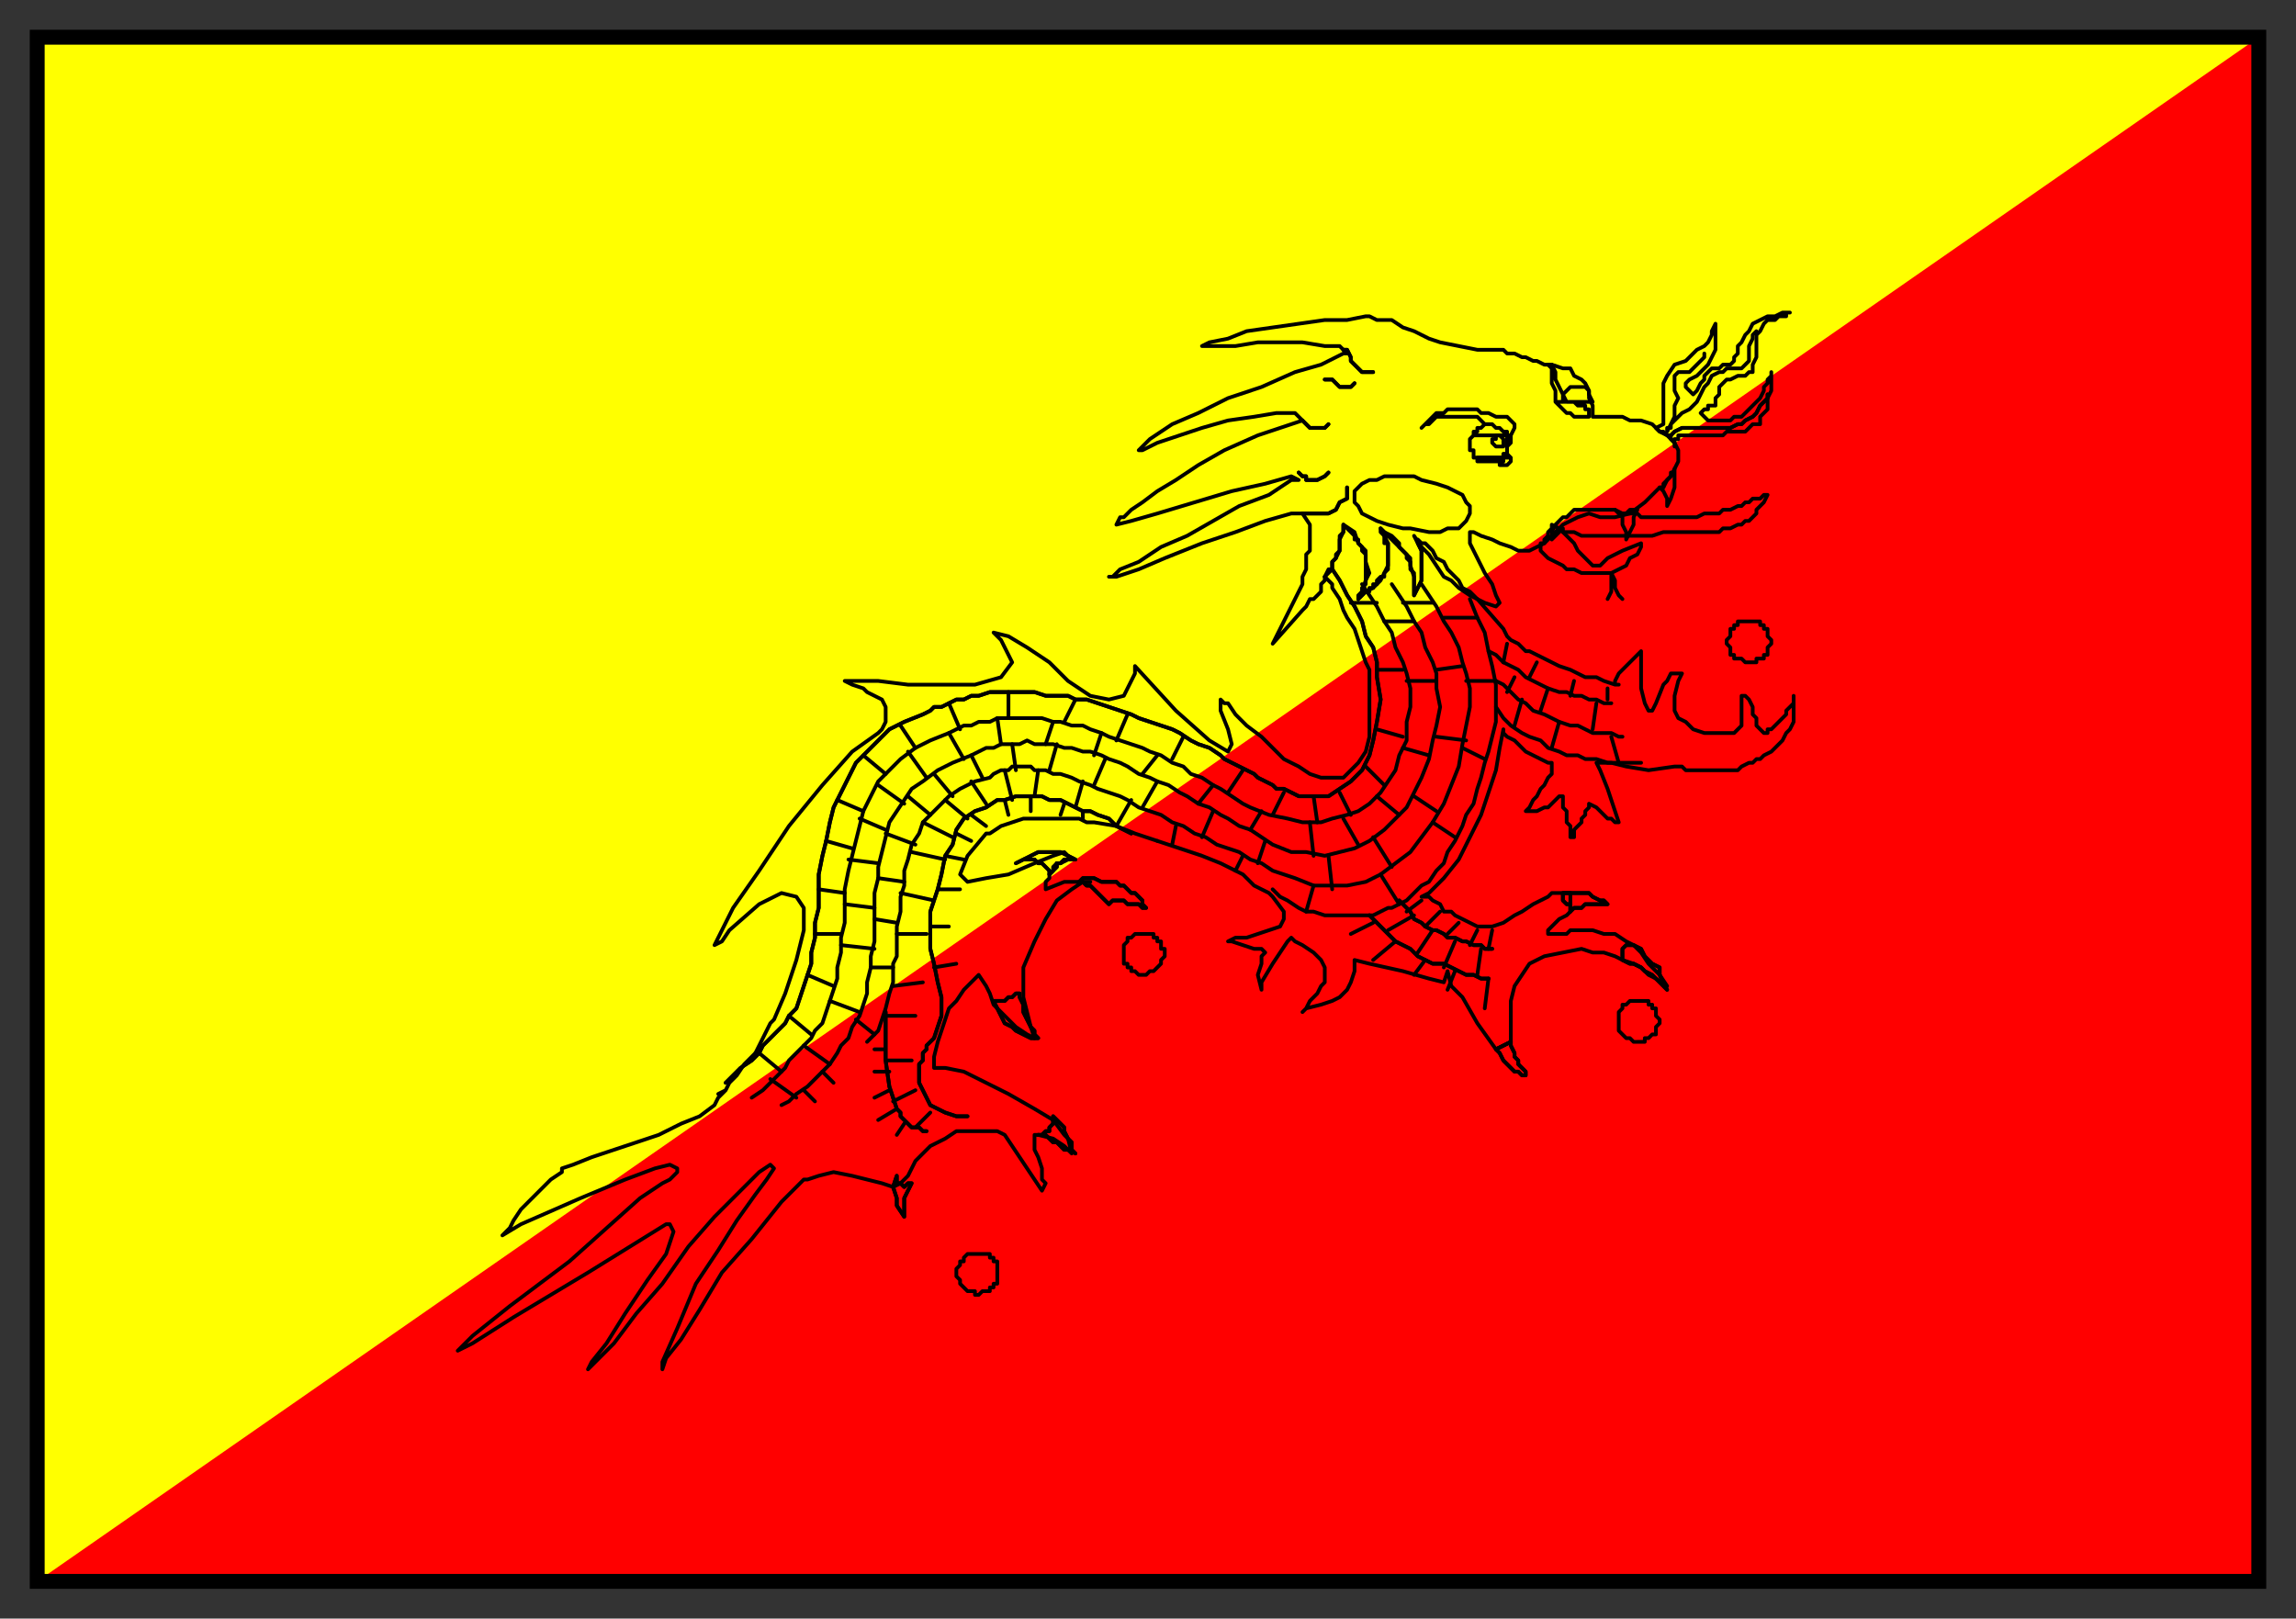 <svg xmlns="http://www.w3.org/2000/svg" fill-rule="evenodd" height="435" preserveAspectRatio="none" stroke-linecap="round" width="617"><rect width="100%" height="100%" fill="#333333" stroke="none"/><style>.pen0{stroke:#000;stroke-width:1;stroke-linejoin:round}</style><path style="stroke:none;fill:#ff0" d="M10 10h597v415H10V10z"/><path style="stroke:none;fill:red" d="M607 10v415H10L607 10z"/><path fill="none" d="M460 159h4l2 1 2 1 3 1 2 1 1 1 2 2 1 1 2 2 1 2 1 2 1 2v2l1 3v5l-1 2v2l-1 2-1 3-1 2-2 1-1 2-2 2-1 1-2 1-3 1-2 1h-2l-2 1h-5l-2-1h-2l-3-1-2-1-2-1-1-1-2-2-1-2-2-1-1-2-1-3-1-2v-2l-1-2v-5l1-3v-2l1-2 1-2 1-2 2-2 1-1 2-2 1-1 2-1 2-1 3-1 2-1h5m-34 93h5l2 1 2 1 2 1 2 1 2 1 1 2 2 1 1 2 1 2 1 2 1 2 1 2v10l-1 2-1 2-1 2-1 2-1 2-2 2-1 1-2 2-2 1-2 1-2 1h-2l-3 1h-4l-2-1h-3l-2-1-2-1-2-1-2-2-1-1-2-2-1-2-1-2-1-2-1-2-1-2v-10l1-2 1-2 1-2 1-2 1-2 2-1 1-2 2-1 2-1 2-1 2-1 3-1h4m-136 30h-3 0-1l-2-1-3-1-2-1-1-2-2-1-1-2-2-1-1-2-1-2-1-2v-2l-1-2v-8h0l1-1v-3l1-1 1-2v-1l1-2 1-1 1-1 2-2 1-1 1-1 2-1h2l1-1 3-1h10l2 1 3 1 2 1 2 2 2 1 1 2 2 2 1 2 1 3v2l1 2v6h0v3l-1 2-1 2-1 2-1 2-1 2-1 2-2 1-1 2-2 1-2 1h-3l-2 1h-6 0m-27 22h2l2 1h3l2 1 3 1 2 2 1 1 2 2 1 2 1 2 1 2 1 2 1 2v8h0v5l-1 2-1 2-1 1-1 2-1 2-2 1-1 1-2 2-2 1-2 1h-2l-2 1h-6 0-2l-2-1h-2l-2-1-2-1-1-1-2-2-1-1-2-1-1-2-1-1-1-2v-2l-1-2v-1l-1-3h0v-4l1-2v-4l1-2 1-2 1-2 1-1 2-2 2-1 1-2 2-1 3-1 2-1 4-1h2" style="stroke:red;stroke-width:1;stroke-linejoin:round"/><path class="pen0" fill="none" d="m325 199-9-8-11-12h0v2l-3 6-4 1-5-1-6-4-5-5-6-4-5-3-4-1h0l2 2 3 6-3 4-7 2h-18l-8-1h-9 0l2 1 3 1 1 1 2 1 2 1 1 2v4l-1 2h0l-1 1-7 5-8 9-9 11-8 12-7 10-4 8-1 2 2-1h0l2-3 8-7 6-3 4 1 2 3v6l-2 8-3 9-3 7h0l-1 1-4 8m165-85-1 4-2 3-2 2-2 2h-5 0-1l-3-1-3-2-4-2-3-3-3-3-4-3-3-3-2-3h0-1l-1-1v3l2 5 1 4-1 2-5-3m17-26 8-9h0l1-1 1-2h1l1-1 1-1v-2l1-1v-1l2 2h0v1l2 3 1 3 1 2 2 3 1 3 1 3 1 3 1 2v4h0v14m-6-112h-6l-7 1-7 1-7 1-5 2-5 1-2 1h9l6-1h12l6 1h4l1 1 1 1h0-1l-6 3-7 2-9 4-9 3-8 4-7 3-6 4-3 3h1l4-2 6-2 6-2 7-2 7-1 6-1h5l2 2h0l-3 1-9 3-9 4-7 4-6 4-5 3-4 3-3 2-2 2h0-1l-1 2 4-1 7-2 10-3 10-3 9-2 7-2 2 1h0-2l-6 4-8 3-7 4-7 4-7 3-6 4-5 2-2 2h0-1 2l6-2 7-3 10-4 9-3 8-3 7-2h3l2 3h0v7l-1 1v4l-1 2v2l-8 16m88-61h-2 0v-3l-1-2v-2l-1-2-1-1-2-1-1-2h-2l-3-1h0-2l-2-1h-1l-2-1h-1l-2-1h-2l-1-1h0-2 0-3 0-1 0-1l-5-1-5-1-3-1-4-2-3-1-3-2h-4l-2-1h0-1l-5 1m67 96h-3l-2-1-2-1-3-1-2-1-2-1h0l-2-1-2-1h-1l-1-1-1-1-2-1-1-1-1-2-7-8h0l2 1 3 1 1-1-1-2-1-3-2-3-2-4-2-4v-3h1l2 1 3 1 2 1 3 1 2 1h3l2-1 2-1h0l1-1 4-4 4-2 3-1 3 1h4l4-1 4-3 4-4h1l1-2 1-1 1-2 1-2v-3l-1-2-1-1h0l-1-1-2-1-2-2-3-1h-3l-2-1h-6m13 95 7-1h2l1 1h14l1-1 2-1h1l1-1h1l1-1h0l2-1 2-2 1-1 1-2 1-1 1-2v-7 2l-1 1h0l-1 1v1l-1 1-1 1-1 1-1 1h-1v1h0-1l-1-1-1-1v-2l-1-1v-2l-1-2-1-1h-1 0v8l-1 1-1 1h-8 0l-3-1-2-2-2-1-1-2v-4l1-4 1-2h-3l-1 2h0l-1 1-2 5-1 2h-1l-1-2-1-4v-10h0l-1 1-1 1-1 1-2 2-1 1-1 2v1h1-1l-3-1-2-1m-26 19 1-5h0v1l1 1 2 1 2 2 1 1 2 1 2 1 2 1h1v3l-1 1-1 2-1 1-1 2-1 1-1 2-1 1h3l2-1h1l1-1 1-1 1-1h1v3l1 1v3l1 1v3h1v-2l1-1 1-1v-1l1-1v-1l1-1v-1h0l2 1 1 1 1 1h0l1 1h1l1 1h1l-1-3-2-6-2-5-1-2h4l4 1 6 1m-42 42h-4l-2-1h0l-2-1-2-1-1-1h-2l-1-2-2-1-1-1h-2 0l2-1 4-4 4-5 3-6 3-6 2-6 2-6 1-6m-19 62 4 1 1-3 1 4 3 3 4 7 5 7 4-2h0v-11l1-4 2-3 2-3 4-2 5-1 5-1h0l3 1h3l3 1 2 1 3 1 2 1 2 2 2 1 3 2-2-3h0l-1-1-2-2-2-3-2-2-2-1-3-2h-3l-3-1h-3 0-3l-1 1h-4 0-1v-1l1-1 1-1 1-1 2-1 1-1v-5h0-1 0-1 0-2 0-1 0l-1 1-2 1-2 1-3 2-2 1-3 2-3 1m-90-23 6 2 6 2 5 2 6 3 3 3 2 1 2 1h0l1 1 3 4v2l-1 2-3 1-3 1-3 1h-3l-2 1h1l6 2h2l1 1h0l-1 1v2l-1 3 1 4h0v-2l3-5 2-3 2-3 1-1 1 1 2 1 3 2 2 2 1 2h0v4l-1 1-1 2-1 1-1 1-1 2-1 1h0l1-1 4-1 3-1 2-1 1-1 1-1 1-2 1-3v-3h0l4 1 9 2 7 2"/><path class="pen0" fill="none" d="m261 264 2-2h0l2 3 1 2 1 3 2 2 2 2 2 2 3 2 2 1h0l-1-3-2-8v-8l3-7 3-6 3-5 4-3 3-2h2-7l-5 2h0v-2l1-1v-1l1-1v-1l1-1h1l2-1h1l-1-1-1-1h0l-3 1-5 2-7 3-6 1-5 1-2-2 2-5 5-6h1l3-2 3-1 3-1h15l2 1h2l6 1 5 2 6 2m-101 97 6-6h1l3-1 4-1 5 1 4 1 4 1 3 1 2-1 1-1h0l1-1 2-4 4-4 4-2 3-2h11l2 1 10 15 1-2h0l-1-1v-3l-1-3-1-2v-4h1l4 1 3 2 2 2-1-4h0l-1-1-3-4-5-3-7-4-6-3-6-3-5-1h-3 0v-2h0v-1l1-4 1-3 1-3 1-3 2-2 2-3 2-2m-58 19-3 3-2 3-2 2-1 2-1 1h-1l2-1-2 2-1 2h0l-4 3-5 2-6 3-6 2-6 2-6 2-5 2-3 1h0v1l-3 2-2 2-2 2-2 2-2 2-2 3-1 2-2 2h0l5-3 16-7 12-5 8-3 4-1 2 1v1l-2 2-2 1h0l-6 4-19 17-16 12-10 8-4 4 4-2 11-7 20-12 21-13h1l1 2-2 6-5 7-6 9-5 8-4 5-1 2 1-1h0l1-1 5-5 6-8 7-8 7-10 7-8 7-7 5-5 3-2h0l1 1-2 3-3 4-5 7-5 8-6 9-5 12-4 9h0v2l1-3 4-5 5-8 6-10 8-9 8-10m229-69h-1 0-1 0l-1 1v3l2 1h1l2 1 1 1 2 1 1 1 2 2 1 1-1-2-1-2v-2l-2-1-1-1-1-1-1-2-2-1h0m-19-14v2h0l1 1h1v2l1-1h2l1-1h6l-1-1h-1l-2-1-1-1h-7 0m-18 42 4-2v1l1 2v1l1 1v1l1 1 1 1v1h-1l-1-1h-1l-1-1-1-1-1-1-1-2-1-1h0"/><path class="pen0" fill="none" d="m273 232 2-1h3l1 1h1l1 1 1 1v1l1-1 1-1v-1h1l1-1h3l-2-1-2-1h-6l-2 1-2 1-2 1h0m17 5h1l1 1h1l1 1 1 1 1 1 1 1 1 1 1-1h3l1 1h3l1 1h1l-1-1v-1l-1-1-1-1h-1l-1-1-1-1h-1l-1-1h-4l-2-1h-3l-1 1h0m-23 32h3l1-1h1l1-1h1v1l1 2v2l1 2 1 2 1 1v1l1 1h-2l-2-1-2-1-1-1-2-1-1-2-1-2-1-2h0m12 36h1l1-1h1v-1h0l1-1v-2l1 1 1 1 1 1v1l1 2 1 1v2l1 1-1-1h-2l-1-1-1-1h-1l-1-1-1-1h-2 0m-38 11v2h1l1 1h0l1-1h1l-1 2-1 2v5l-2-3v-2l-1-3 1-3h0m198-62h-1 0-1 0l-1 1v3l2 1h1l2 1 1 1 2 1 1 1 2 2 1 1-1-2-1-2v-2l-2-1-1-1-1-1-1-2-2-1h0m-19-14v2h0l1 1h1v2l1-1h2l1-1h6l-1-1h-1l-2-1-1-1h-7 0m-18 42 4-2v1l1 2v1l1 1v1l1 1 1 1v1h-1l-1-1h-1l-1-1-1-1-1-1-1-2-1-1h0"/><path class="pen0" fill="none" d="m273 232 2-1h3l1 1h1l1 1 1 1v1l1-1 1-1v-1h1l1-1h3l-2-1-2-1h-6l-2 1-2 1-2 1h0m17 5h1l1 1h1l1 1 1 1 1 1 1 1 1 1 1-1h3l1 1h3l1 1h1l-1-1v-1l-1-1-1-1h-1l-1-1-1-1h-1l-1-1h-4l-2-1h-3l-1 1h0m-23 32h3l1-1h1l1-1h1v1l1 2v2l1 2 1 2 1 1v1l1 1h-2l-2-1-2-1-1-1-2-1-1-2-1-2-1-2h0m12 36h1l1-1h1v-1h0l1-1v-2l1 1 1 1 1 1v1l1 2 1 1v2l1 1-1-1h-2l-1-1-1-1h-1l-1-1-1-1h-2 0m-38 11v2h1l1 1h0l1-1h1l-1 2-1 2v5l-2-3v-2l-1-3 1-3h0m154-155 2 5 2 4 1 5 1 4 1 5v10l-1 4-1 4-1 3-1 4-1 3-1 4-2 3-1 3-2 4-2 3-1 3-2 2-2 3-2 1-2 2-2 2-2 1-2 1h-1l-2 1-2 1h-13l-3-1h-2l-2-1-3-2-2-1-2-2"/><path class="pen0" fill="none" d="m400 175 2 1 2 2 2 1 2 1 2 2 2 1 2 1 2 1 3 1h2l2 1h2l2 1h2l2 1h2m-31-6 2 1 2 2 2 2 2 1 2 2 3 1 2 1 2 1 3 1h2l2 1 2 1h5l2 1h1m-34-8 2 3 2 2 3 2 2 1 3 1 2 2 3 1 2 1h3l2 1h3l3 1h9m-65 37 2 2 1 1 1 2 2 1 1 1 2 1h1l2 1 1 1h2l2 1h1l2 1h2l1 1h2m-33-9 2 2 2 2 1 1 2 2 2 1 2 1 2 2 2 1 2 1h3l2 1 2 1 2 1h2l2 1h2m-205 28 2-2 2-2 3-2 2-2 1-2 2-2 2-2 2-2 1-2 2-2 1-3 1-3 1-3 1-3v-3l1-4v-4l1-4v-9l1-5 1-4 1-5 1-4 2-4 2-4 2-4 3-3 3-3 3-3 4-2 5-2 2-1 1-1h2l2-1 2-1h2l2-1h2l3-1h12l3 1h6l2 1h3l3 1 3 1 3 1 3 1 2 1 3 1 3 1 3 1 2 1 3 2 2 1 3 1 3 2 1 1 2 1 2 1 2 1 2 1 1 1 2 1 2 1 1 1h2l2 1 2 1h8l3-2 3-2 3-3 2-4 1-4 1-5 1-6-1-6v-4l-1-4-2-3-1-4-2-4-2-3-2-4-2-3"/><path class="pen0" fill="none" d="m202 295 3-2 2-2 2-2 2-2 1-2 2-2 2-2 2-2 1-2 2-2 1-3 1-3 1-3 1-3v-3l1-4v-4l1-4v-9l1-5 1-4 1-4 1-4 1-4 2-4 2-4 3-3 3-3 4-3 4-2 5-2 2-1 2-1h2l2-1h3l2-1h12l3 1h2l3 1h3l2 1 3 1 2 1 3 1 3 1 3 1 2 1 3 1 3 2 3 1 2 2 3 1 3 2 2 1 3 2 3 2 2 1 5 2 5 1 4 1h5l3-1 4-1 3-1 3-2 3-3 2-3 2-3 1-4 2-4v-5l1-4v-5l-1-4-1-3-2-4-1-4-2-3-2-4-2-3-2-3"/><path class="pen0" fill="none" d="m210 297 2-1 2-2 3-2 2-2 2-2 2-2 2-3 1-2 2-2 1-3 2-3 1-3 1-3v-3l1-4v-3l1-4v-13l1-4v-3l1-4 1-4 1-4 2-3 2-3 2-3 3-2 4-3 4-2 5-2 2-1 2-1h2l2-1h5l2-1 2 1h5l3 1h2l3 1h2l3 1 2 1 3 1 2 1 3 2 3 1 2 1 3 1 3 2 2 1 3 2 3 1 3 2 2 1 3 2 3 1 3 2 3 2 5 2h4l5 1 4-1 4-1 4-2 4-3 3-3 3-3 2-4 2-4 2-5 1-5 1-4 1-5-1-5v-4l-1-3-2-4-1-4-2-3-2-4-2-3-2-3"/><path class="pen0" fill="none" d="m233 280 3-3 1-3 1-3 1-4 1-3v-5l1-2v-8l1-4v-4l1-3v-4l1-3 1-4 2-3 1-3 2-2 3-3 2-2 3-2 4-2 4-1 1-1 2-1h2l1-1h5l1 1h3l2 1h2l3 1 2 1 3 1 2 1 3 1 3 1 2 1 3 2 3 1 3 1 3 2 3 1 3 2 3 1 3 2 3 1 3 1 3 2 3 1 3 2 3 1 3 1 5 2h9l5-1 4-2 4-3 4-3 3-4 3-4 3-5 2-5 2-5 1-6 1-5 1-5v-5l-1-4-1-3-1-4-2-4-2-3-2-4-2-3-2-3"/><path class="pen0" fill="none" d="m304 224-2-1-2-1-2-2-3-1-2-1h-2l-2-1-2-1-2-1h-3l-2-1h-7l-3 1h-2l-3 2-3 1-3 2-2 3-1 4-2 3-1 5-1 4-2 6v10l1 4 1 5 1 4v5l-2 6m-13-7v13l1 7 2 6 1 1v1l1 1 1 1 1 1h2l1 1h1m2-25-1 1h0l-1 1v1l-1 1v2l-1 1v5l1 2 1 2 1 2 2 1 2 1 3 1h3m116-58 2 2 1 1 1 2 2 1 1 1 2 1h1l2 1 1 1h2l2 1h1l2 1h2l1 1h2m-33-9 2 2 2 2 1 1 2 2 2 1 2 1 2 2 2 1 2 1h3l2 1 2 1 2 1h2l2 1h2"/><path class="pen0" fill="none" d="m195 291 2-2 2-2 3-2 2-2 1-2 2-2 2-2 2-2 1-2 2-2 1-3 1-3 1-3 1-3v-3l1-4v-4l1-4v-9l1-5 1-4 1-5 1-4 2-4 2-4 2-4 3-3 3-3 3-3 4-2 5-2 2-1 1-1h2l2-1 2-1h2l2-1h2l3-1h12l3 1h6l2 1h3l3 1 3 1 3 1 3 1 2 1 3 1 3 1 3 1 2 1 3 2 2 1 3 1 3 2 1 1 2 1 2 1 2 1 2 1 1 1 2 1 2 1 1 1h2l2 1 2 1h8l3-2 3-2 3-3 2-4 1-4 1-5 1-6-1-6v-4l-1-4-2-3-1-4-2-4-2-3-2-4-2-3"/><path class="pen0" fill="none" d="m304 224-2-1-2-1-2-2-3-1-2-1h-2l-2-1-2-1-2-1h-3l-2-1h-7l-3 1h-2l-3 2-3 1-3 2-2 3-1 4-2 3-1 5-1 4-2 6v10l1 4 1 5 1 4v5l-2 6m-13-7v13l1 7 2 6 1 1v1l1 1 1 1 1 1h2l1 1h1m2-25-1 1h0l-1 1v1l-1 1v2l-1 1v5l1 2 1 2 1 2 2 1 2 1 3 1h3m140-37-1 8m1-16 1-5m-6 4 2-4m-8 1 3-3m-9 1 4-4m-9 0 4-3m-9 8 7-4m5 4-4 6m10-3-3 7m10-5-1 7m-6-1-2 5m-6-8-3 4m-5-9-6 5m0-10-6 3m70-53 2 7m-26-17-2 7m12-1-2 7m11-5 1-7m-15 2 2-6m-11 1 2-4m4 0 2-4m9 9 1-4m9 5v-3m-28-7 1-5m-5 90-1 8m1-16 1-5m-6 4 2-4m-8 1 3-3m-9 1 4-4m-9 0 4-3m-9 8 7-4m5 4-4 6m10-3-3 7m10-5-1 7m-6-1-2 5m-6-8-3 4m-5-9-6 5m0-10-6 3m70-53 2 7m-26-17-2 7m12-1-2 7m11-5 1-7m-15 2 2-6m-11 1 2-4m4 0 2-4m9 9 1-4m9 5v-3m-28-7 1-5m-144 46 4 3m5-7 1 4m6-5v4m9-2-1 3m6-1v2m-34 4 4 2m-7 4 5 1m-7 8h6m-8 10h5m-4 11 6-1m-18 29h-4m4 5-4 2m6 3-5 3m7 1-2 3m-3-23h-3m26-63 4 3m5-7 1 4m6-5v4m9-2-1 3m6-1v2m-34 4 4 2m-7 4 5 1m-7 8h6m-8 10h5m-4 11 6-1m-18 29h-4m4 5-4 2m6 3-5 3m7 1-2 3m-3-23h-3m-23-9 6 5m-1-16 7 3m-5-14h7m-6-12 7 1m-5-14 7 2m-4-13 7 3m0-15 6 5m4-13 4 6m9-12 3 7m13-10v7m18-5-3 6m17-2-3 7m18-1-3 6m19 3-4 6m15 0-3 6m11-5 1 7m6-8 3 6m4-13 5 5m-2-15 7 2m-7-18h7m-14-18h7M204 283l6 5m2-15 6 5m-1-16 7 3m-5-14h7m-6-12 7 1m-5-14 7 2m-4-13 7 3m0-15 6 5m4-13 4 6m9-12 3 7m13-10v7m18-5-3 6m17-2-3 7m18-1-3 6m19 3-4 6m15 0-3 6m11-5 1 7m6-8 3 6m4-13 5 5m-2-15 7 2m-7-18h7m-14-18h7M204 283l6 5m6-7 7 5m0-17 8 3m-5-18 9 1m-8-12 8 1m-7-13 8 1m-5-12 7 3m-2-12 7 5m1-14 5 7m6-12 4 7m9-11 1 7m14-6-2 6m15-3-2 6m17 0-4 5m19 3-4 5m17 2-3 5m16-2 1 9m8-10 4 7m5-13 6 5m1-18 7 2m-6-20h8m-14-16h8M207 290l7 5m2-14 7 5m0-17 8 3m-5-18 9 1m-8-12 8 1m-7-13 8 1m-5-12 7 3m-2-12 7 5m1-14 5 7m6-12 4 7m9-11 1 7m14-6-2 6m15-3-2 6m17 0-4 5m19 3-4 5m17 2-3 5m16-2 1 9m8-10 4 7m5-13 6 5m1-18 7 2m-6-20h8m-14-16h8M207 290l7 5m7-7 3 3m6-17 5 4m-1-18h6m-5-13 6 1m-5-12 7 1m-5-13 8 3m-2-13 6 5m1-11 5 6m5-11 3 6m8-9 1 7m11-7-2 7m15-3-3 7m17-1-4 7m19 1-3 7m17 1-2 6m19-2 1 9m11-14 5 8m6-19 6 4m0-20 8 1m-8-19 7-1m-16-17h8M221 288l3 3m6-17 5 4m-1-18h6m-5-13 6 1m-5-12 7 1m-5-13 8 3m-2-13 6 5m1-11 5 6m5-11 3 6m8-9 1 7m11-7-2 7m15-3-3 7m17-1-4 7m19 1-3 7m17 1-2 6m19-2 1 9m11-14 5 8m6-19 6 4m0-20 8 1m-8-19 7-1m-16-17h8M216 293l3 3m27 7 4-4m-10-3 6-3m-8-8h7m-7-12h8m-6-8 8-1m-7-13h8m-7-11 9 2m-6-13 9 2m-6-10 8 4m-2-10 6 5m1-10 4 6m5-9 2 8m7-8-1 7m13-4-2 7m15-2-4 7m16 0-1 5m19 3-2 4m21 4-2 7m20-10 5 8m9-22 6 4m2-24 6 3m-5-21h8m-14-17h9M216 293l3 3m27 7 4-4m-10-3 6-3m-8-8h7m-7-12h8m-6-8 8-1m-7-13h8m-7-11 9 2m-6-13 9 2m-6-10 8 4m-2-10 6 5m1-10 4 6m5-9 2 8m7-8-1 7m13-4-2 7m15-2-4 7m16 0-1 5m19 3-2 4m21 4-2 7m20-10 5 8m9-22 6 4m2-24 6 3m-5-21h8m-14-17h9m0-5-2-1-3-2-2-2-2-1-2-3-2-3-2-2-2-3 2 4v8l-2 4v-5l-1-3v-2l-2-2-2-2-2-2-2-2 2 4v6l-1 2-1 2-2 2-2 1-2 2 1-2 1-3 1-2-1-3v-3l-2-2-1-3-3-2v2l-1 2v3l-1 2-1 1v2l-2 2"/><path class="pen0" fill="none" d="M397 161h0l-1-1-1-1-2-1-1-2-1-1-2-2-1-2-2-1-1-2-1-1-1-1h-1l-1-1v1l1 2v8l-2 4h0v-6l-1-1v-2l-1-1v-1l-1-1-1-1v-1l-1-1-1-1-2-1-1-1h0v1l1 1v2h1v2h0v1h0v4l-1 1h0v1h-1 0l-1 1h0v1h-1v1h-1v1h-1 0l-1 1h0l-1 1h0v-1h0l1-1v-1l1-1h0v-2h0v-3h0v-3h0l-1-1h0v-1h0l-1-1h0v-1h-1v-1h0l-1-1h0l-1-1h0l-1-1h0v2h0l-1 1v4l-1 1h0v1l-1 1v2h-1l-1 2m61-14h0l2 1 2 2 2 2 1 2 1 1 1 1 1 1 1 1h2l1-1 1-1 2-1 2-1 5-2v1h0l-1 2-2 1-1 2-2 1-2 1h-8l-2-1h-2l-1-1-2-1-2-1-2-2h0v-1h0v-1h1v-1h0l1-1v-1h0l1-1v-1h0"/><path class="pen0" fill="none" d="m417 145 3-3h0v1h3l2 1h19l3-1h15l1-1h2l2-1h1l1-1h1l1-1 1-1v-1l1-1 1-1 1-2h0-1l-1 1h-2l-1 1h-1l-1 1h-1l-2 1h-2l-1 1h-4l-2 1h-2 0-13l-1-1h-3 0-1l-2-1h-11l-1 1-1 1h-1l-1 1-1 1-1 2v2h0m19 16-1-1-1-2v-2l-1-2v5l-1 2m-71-67h1l1 2v1l1 1 1 1 1 1h3m-13 2h2l1 1 1 1h3l1-1m-14 10 1 1 1 1h4l1-1m-8 13 1 1h1v1h3l2-1 1-1m-7 11h7l2-1 1-2 2-1v-3"/><path class="pen0" fill="none" d="M361 94h1l1 2v1l1 1 1 1 1 1h3m-13 2h2l1 1 1 1h3l1-1m-14 10 1 1 1 1h4l1-1m-8 13 1 1h1v1h3l2-1 1-1m-7 11h7l2-1 1-2 2-1v-3m56-23h0v-3l-1-2v-4l-1-1h1l1 2v2l1 2 1 2 1 2h7l-1-2v-1l-1-1h-4l-1 1-1 1v2h0-2 0m-22 9v-1h1v-1h1l1-1h2l1 1h1l1 1h1v1h1l1-2v-1l-2-2h-3l-2-1h-2l-1-1h-8l-1 1h-2l-1 1-1 1-1 1-1 1 1-1h1l1-1 1-1h11l1 1 1 1h2l1 1h1l1 1h0l1 1h-9 0m22-9 2 2h0l1 1h1l1 1h4v-1h0v-1h0-1v-1h0-1 0-1l-1-1h0-1 0-4 0m-21 15h0-1v-1h0v-1h0-1v-1h0v-1h0v-1h0l1-1h9v1h0v1h0v1h0l1-1v-2h-1 0v1h0v1h0v1h0v1h0v1h-1v1h0-7 0"/><path class="pen0" fill="none" d="M404 122h1l1 1h0-1 0-1 0-1 1v-1h0m-7 1v1h6v-1h-6 0m7 2h1l1-1h0v-1h0-1 0-1 0v1h0-1 0v1h1m30 12 2 2v2l1 2v2l1-2 1-2v-2l1-2h-2 0l-1 1h-1 0-1l-1-1h0m16-11v5l-1 3-1 2v-2l-1-2-1-1h1v-1l1-1h0l1-1v-1h1v-1h0m-47-6h-1 0l-1-1h0v-1h1v-1h1l1 1h0v1h0v1h0-1 0m42-5 2-1v-11l1-2 2-3 3-1 1-1 1-1 1-1 2-1 1-1 1-2v-1l1-2v7l-1 2-1 2-1 1-2 2-2 1-1 1v1l1 1 1 1 1-1 1-2 1-1v-1l1-1 1-1h2l1-1h2l1-1v-1l1-1v-2l1-1 1-2 1-1 1-2 2-1 2-1h2l2-1h2-1v1h-2l-1 1h-1 0-1l-1 1-1 2-1 1v6l-1 2v1h0v1h-1l-1 1h-2 0l-2 1h-1l-1 1-1 1v2l-1 1v2h-2v1h-1l-1 1h0l1 1h0l1 1h6l1-1h2l1-1 1-1 1-1 1-1 1-1 1-2v-1l1-1v-1l1-1v-1 5l-1 2v3l-1 1-1 1v2h-2l-1 1-1 1h-5l-1 1h-10 0-2v1h0-1v2-1l-1-1v-1h-1l-1-1h-1l-1-1h0"/><path class="pen0" fill="none" d="m449 117 1-1 2-1h13l2-1h1l1-1 2-1 1-1 1-2 1-1 1-1v-1m-17-11v1l-1 1h0l-1 1h0l-1 1-1 1h-3l-1 1v4l1 2-1 2v3l-2 4h0v-1h1v-1l1-1 1-1h0l1-1 2-1 1-1 1-1 1-2 1-2 1-1 1-2 2-1h1l1-1h4l1-1 1-1v-4l1-2v-1l1-1"/><path class="pen0" fill="none" d="m449 117 1-1 2-1h13l2-1h1l1-1 2-1 1-1 1-2 1-1 1-1v-1M307 262h0-1l-1-1h0-1v-1h-1 0v-1h-1v-1h0v-1h0v-1h0v-2h0l1-1h0v-1h1l1-1h5v1h1v1h1v1h0v1h1v1h0v1h0l-1 1v1h0l-1 1h0l-1 1h0-1 0l-1 1h0-1 0m163-84h-1 0l-1-1h-1 0-1v-1h0-1v-1h0v-1h0l-1-1v-1h0l1-1v-1h0v-1h1v-1h1v-1h6v1h1v1h1v1h0v1h0l1 1h0v1l-1 1v1h0v1h-1 0v1h-1 0-1v1h-1 0-1 0M263 348h-1v-1h-2 0l-1-1h0l-1-1h0v-1h0l-1-1h0v-1h0v-1l1-1v-1h1v-1h0l1-1h6v1h1v1h1v1h0v2h0v1h0v2h-1v1h0-1v1h0-1 0-1l-1 1h0m177-68h0-1l-1-1h0-1 0l-1-1h0l-1-1h0v-1h0v-2h0v-2h0l1-1h0v-1h1l1-1h5v1h1v1h1v1h0v1h0l1 1h0v1l-1 1v1h0v1h-1 0l-1 1h0-1v1h-1 0-1 0m-61-138h0-2l-4-1-3-1-2-1-2-1-1-2-1-1v-3l1-1 1-1 2-1h2l2-1h8l2 1 4 1 3 1 2 1 2 1 1 2 1 1v2l-1 2-1 1-1 1h-3l-2 1h-3l-5-1h0"/><path style="stroke:none;fill:#000" d="M12 12h593v411H12V8H8v419h601V8H12v4z"/></svg>
